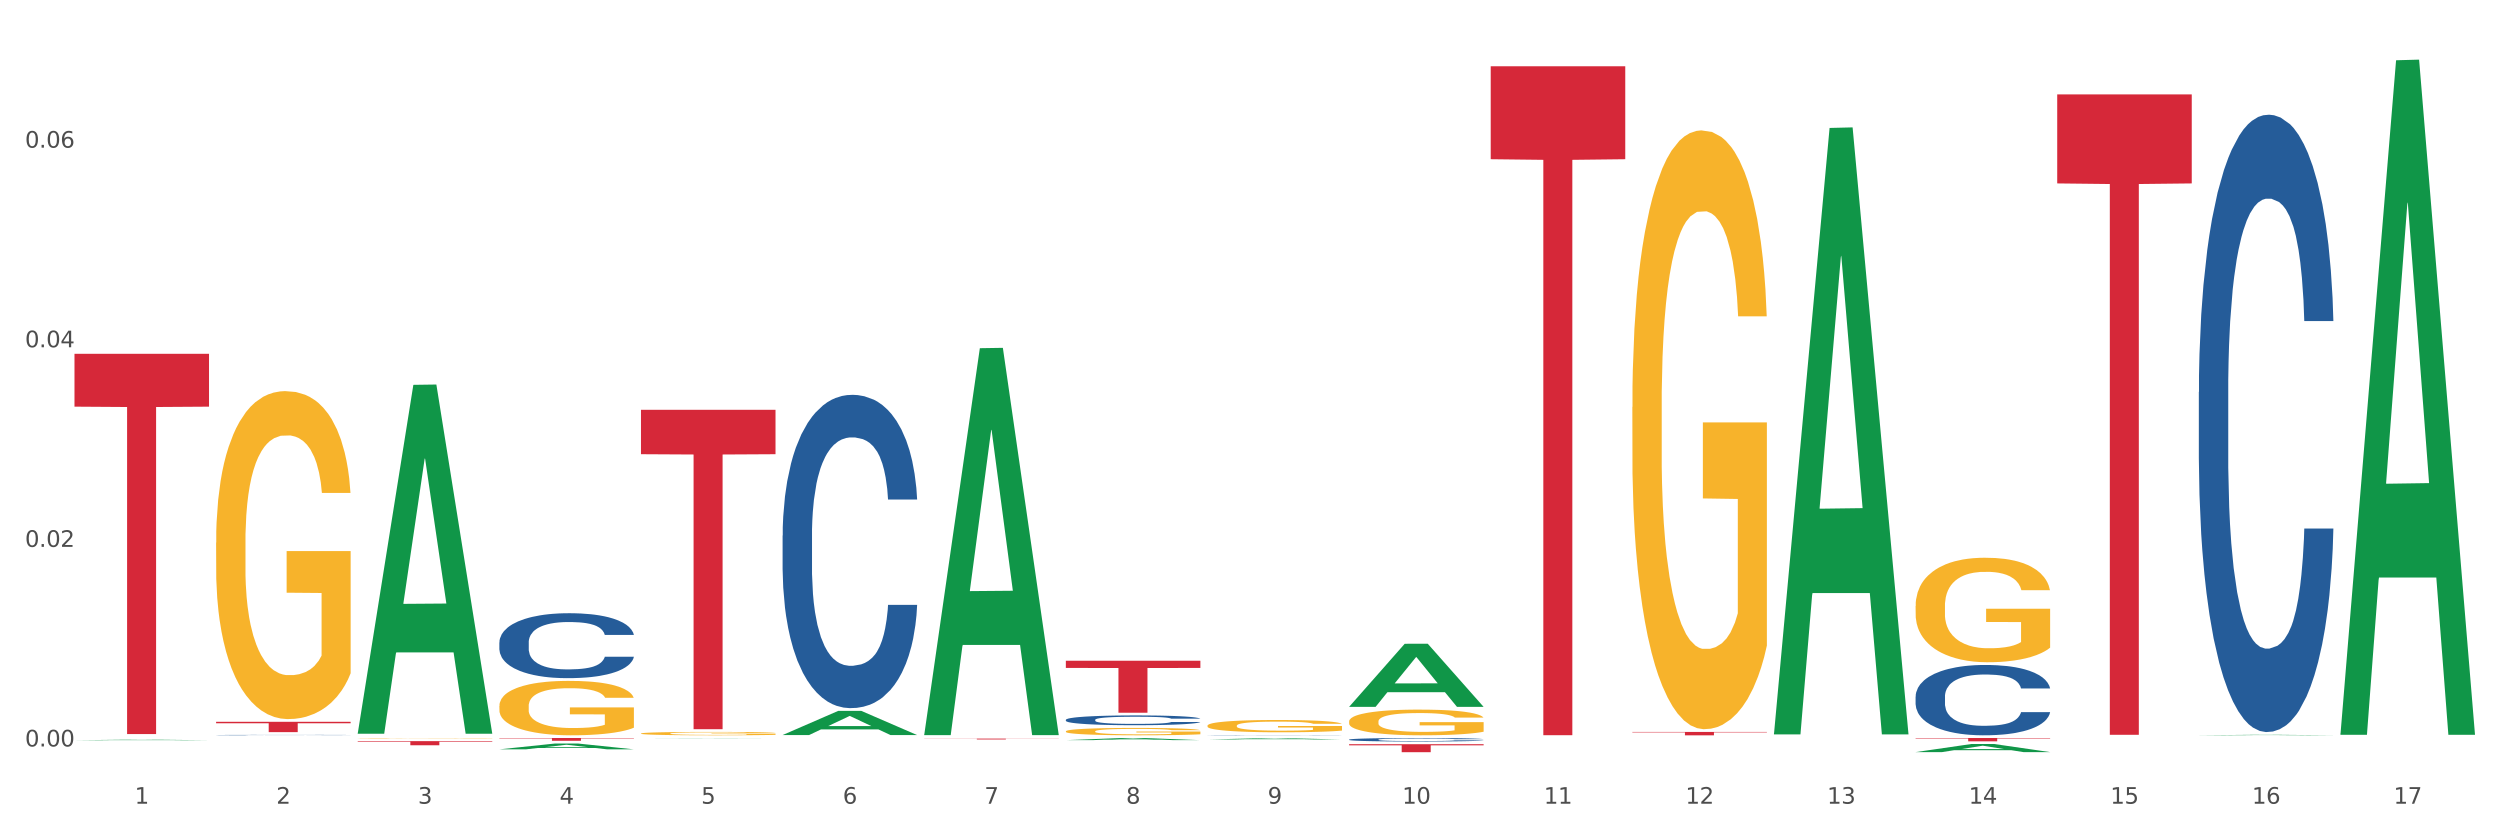 <?xml version="1.0" encoding="utf-8" standalone="no"?>
<!DOCTYPE svg PUBLIC "-//W3C//DTD SVG 1.1//EN"
  "http://www.w3.org/Graphics/SVG/1.1/DTD/svg11.dtd">
<svg xmlns:xlink="http://www.w3.org/1999/xlink" width="1080pt" height="360pt" viewBox="0 0 1080 360" xmlns="http://www.w3.org/2000/svg" version="1.1">
 <rect x="0" y="0" width="1080" height="360" fill="#333333" stroke="none"/>
 <defs>
  <style type="text/css">*{stroke-linejoin: round; stroke-linecap: butt}</style>
 </defs>
 <g id="figure_1">
  <g id="patch_1">
   <path d="M 0 360 
L 1080 360 
L 1080 0 
L 0 0 
z
" style="fill: #ffffff; stroke: #ffffff; stroke-linejoin: miter"/>
  </g>
  <g id="axes_1">
   <g id="matplotlib.axis_1">
    <g id="xtick_1">
     <g id="text_1">
      <!-- 1 -->
      <g style="fill: #4d4d4d" transform="translate(58.182 347.204) scale(0.096 -0.096)">
       <defs>
        <path id="DejaVuSans-31" d="M 794 531 
L 1825 531 
L 1825 4091 
L 703 3866 
L 703 4441 
L 1819 4666 
L 2450 4666 
L 2450 531 
L 3481 531 
L 3481 0 
L 794 0 
L 794 531 
z
" transform="scale(0.016)"/>
       </defs>
       <use xlink:href="#DejaVuSans-31"/>
      </g>
     </g>
    </g>
    <g id="xtick_2">
     <g id="text_2">
      <!-- 2 -->
      <g style="fill: #4d4d4d" transform="translate(119.364 347.204) scale(0.096 -0.096)">
       <defs>
        <path id="DejaVuSans-32" d="M 1228 531 
L 3431 531 
L 3431 0 
L 469 0 
L 469 531 
Q 828 903 1448 1529 
Q 2069 2156 2228 2338 
Q 2531 2678 2651 2914 
Q 2772 3150 2772 3378 
Q 2772 3750 2511 3984 
Q 2250 4219 1831 4219 
Q 1534 4219 1204 4116 
Q 875 4013 500 3803 
L 500 4441 
Q 881 4594 1212 4672 
Q 1544 4750 1819 4750 
Q 2544 4750 2975 4387 
Q 3406 4025 3406 3419 
Q 3406 3131 3298 2873 
Q 3191 2616 2906 2266 
Q 2828 2175 2409 1742 
Q 1991 1309 1228 531 
z
" transform="scale(0.016)"/>
       </defs>
       <use xlink:href="#DejaVuSans-32"/>
      </g>
     </g>
    </g>
    <g id="xtick_3">
     <g id="text_3">
      <!-- 3 -->
      <g style="fill: #4d4d4d" transform="translate(180.545 347.204) scale(0.096 -0.096)">
       <defs>
        <path id="DejaVuSans-33" d="M 2597 2516 
Q 3050 2419 3304 2112 
Q 3559 1806 3559 1356 
Q 3559 666 3084 287 
Q 2609 -91 1734 -91 
Q 1441 -91 1130 -33 
Q 819 25 488 141 
L 488 750 
Q 750 597 1062 519 
Q 1375 441 1716 441 
Q 2309 441 2620 675 
Q 2931 909 2931 1356 
Q 2931 1769 2642 2001 
Q 2353 2234 1838 2234 
L 1294 2234 
L 1294 2753 
L 1863 2753 
Q 2328 2753 2575 2939 
Q 2822 3125 2822 3475 
Q 2822 3834 2567 4026 
Q 2313 4219 1838 4219 
Q 1578 4219 1281 4162 
Q 984 4106 628 3988 
L 628 4550 
Q 988 4650 1302 4700 
Q 1616 4750 1894 4750 
Q 2613 4750 3031 4423 
Q 3450 4097 3450 3541 
Q 3450 3153 3228 2886 
Q 3006 2619 2597 2516 
z
" transform="scale(0.016)"/>
       </defs>
       <use xlink:href="#DejaVuSans-33"/>
      </g>
     </g>
    </g>
    <g id="xtick_4">
     <g id="text_4">
      <!-- 4 -->
      <g style="fill: #4d4d4d" transform="translate(241.726 347.204) scale(0.096 -0.096)">
       <defs>
        <path id="DejaVuSans-34" d="M 2419 4116 
L 825 1625 
L 2419 1625 
L 2419 4116 
z
M 2253 4666 
L 3047 4666 
L 3047 1625 
L 3713 1625 
L 3713 1100 
L 3047 1100 
L 3047 0 
L 2419 0 
L 2419 1100 
L 313 1100 
L 313 1709 
L 2253 4666 
z
" transform="scale(0.016)"/>
       </defs>
       <use xlink:href="#DejaVuSans-34"/>
      </g>
     </g>
    </g>
    <g id="xtick_5">
     <g id="text_5">
      <!-- 5 -->
      <g style="fill: #4d4d4d" transform="translate(302.908 347.204) scale(0.096 -0.096)">
       <defs>
        <path id="DejaVuSans-35" d="M 691 4666 
L 3169 4666 
L 3169 4134 
L 1269 4134 
L 1269 2991 
Q 1406 3038 1543 3061 
Q 1681 3084 1819 3084 
Q 2600 3084 3056 2656 
Q 3513 2228 3513 1497 
Q 3513 744 3044 326 
Q 2575 -91 1722 -91 
Q 1428 -91 1123 -41 
Q 819 9 494 109 
L 494 744 
Q 775 591 1075 516 
Q 1375 441 1709 441 
Q 2250 441 2565 725 
Q 2881 1009 2881 1497 
Q 2881 1984 2565 2268 
Q 2250 2553 1709 2553 
Q 1456 2553 1204 2497 
Q 953 2441 691 2322 
L 691 4666 
z
" transform="scale(0.016)"/>
       </defs>
       <use xlink:href="#DejaVuSans-35"/>
      </g>
     </g>
    </g>
    <g id="xtick_6">
     <g id="text_6">
      <!-- 6 -->
      <g style="fill: #4d4d4d" transform="translate(364.089 347.204) scale(0.096 -0.096)">
       <defs>
        <path id="DejaVuSans-36" d="M 2113 2584 
Q 1688 2584 1439 2293 
Q 1191 2003 1191 1497 
Q 1191 994 1439 701 
Q 1688 409 2113 409 
Q 2538 409 2786 701 
Q 3034 994 3034 1497 
Q 3034 2003 2786 2293 
Q 2538 2584 2113 2584 
z
M 3366 4563 
L 3366 3988 
Q 3128 4100 2886 4159 
Q 2644 4219 2406 4219 
Q 1781 4219 1451 3797 
Q 1122 3375 1075 2522 
Q 1259 2794 1537 2939 
Q 1816 3084 2150 3084 
Q 2853 3084 3261 2657 
Q 3669 2231 3669 1497 
Q 3669 778 3244 343 
Q 2819 -91 2113 -91 
Q 1303 -91 875 529 
Q 447 1150 447 2328 
Q 447 3434 972 4092 
Q 1497 4750 2381 4750 
Q 2619 4750 2861 4703 
Q 3103 4656 3366 4563 
z
" transform="scale(0.016)"/>
       </defs>
       <use xlink:href="#DejaVuSans-36"/>
      </g>
     </g>
    </g>
    <g id="xtick_7">
     <g id="text_7">
      <!-- 7 -->
      <g style="fill: #4d4d4d" transform="translate(425.271 347.204) scale(0.096 -0.096)">
       <defs>
        <path id="DejaVuSans-37" d="M 525 4666 
L 3525 4666 
L 3525 4397 
L 1831 0 
L 1172 0 
L 2766 4134 
L 525 4134 
L 525 4666 
z
" transform="scale(0.016)"/>
       </defs>
       <use xlink:href="#DejaVuSans-37"/>
      </g>
     </g>
    </g>
    <g id="xtick_8">
     <g id="text_8">
      <!-- 8 -->
      <g style="fill: #4d4d4d" transform="translate(486.452 347.204) scale(0.096 -0.096)">
       <defs>
        <path id="DejaVuSans-38" d="M 2034 2216 
Q 1584 2216 1326 1975 
Q 1069 1734 1069 1313 
Q 1069 891 1326 650 
Q 1584 409 2034 409 
Q 2484 409 2743 651 
Q 3003 894 3003 1313 
Q 3003 1734 2745 1975 
Q 2488 2216 2034 2216 
z
M 1403 2484 
Q 997 2584 770 2862 
Q 544 3141 544 3541 
Q 544 4100 942 4425 
Q 1341 4750 2034 4750 
Q 2731 4750 3128 4425 
Q 3525 4100 3525 3541 
Q 3525 3141 3298 2862 
Q 3072 2584 2669 2484 
Q 3125 2378 3379 2068 
Q 3634 1759 3634 1313 
Q 3634 634 3220 271 
Q 2806 -91 2034 -91 
Q 1263 -91 848 271 
Q 434 634 434 1313 
Q 434 1759 690 2068 
Q 947 2378 1403 2484 
z
M 1172 3481 
Q 1172 3119 1398 2916 
Q 1625 2713 2034 2713 
Q 2441 2713 2670 2916 
Q 2900 3119 2900 3481 
Q 2900 3844 2670 4047 
Q 2441 4250 2034 4250 
Q 1625 4250 1398 4047 
Q 1172 3844 1172 3481 
z
" transform="scale(0.016)"/>
       </defs>
       <use xlink:href="#DejaVuSans-38"/>
      </g>
     </g>
    </g>
    <g id="xtick_9">
     <g id="text_9">
      <!-- 9 -->
      <g style="fill: #4d4d4d" transform="translate(547.634 347.204) scale(0.096 -0.096)">
       <defs>
        <path id="DejaVuSans-39" d="M 703 97 
L 703 672 
Q 941 559 1184 500 
Q 1428 441 1663 441 
Q 2288 441 2617 861 
Q 2947 1281 2994 2138 
Q 2813 1869 2534 1725 
Q 2256 1581 1919 1581 
Q 1219 1581 811 2004 
Q 403 2428 403 3163 
Q 403 3881 828 4315 
Q 1253 4750 1959 4750 
Q 2769 4750 3195 4129 
Q 3622 3509 3622 2328 
Q 3622 1225 3098 567 
Q 2575 -91 1691 -91 
Q 1453 -91 1209 -44 
Q 966 3 703 97 
z
M 1959 2075 
Q 2384 2075 2632 2365 
Q 2881 2656 2881 3163 
Q 2881 3666 2632 3958 
Q 2384 4250 1959 4250 
Q 1534 4250 1286 3958 
Q 1038 3666 1038 3163 
Q 1038 2656 1286 2365 
Q 1534 2075 1959 2075 
z
" transform="scale(0.016)"/>
       </defs>
       <use xlink:href="#DejaVuSans-39"/>
      </g>
     </g>
    </g>
    <g id="xtick_10">
     <g id="text_10">
      <!-- 10 -->
      <g style="fill: #4d4d4d" transform="translate(605.761 347.204) scale(0.096 -0.096)">
       <defs>
        <path id="DejaVuSans-30" d="M 2034 4250 
Q 1547 4250 1301 3770 
Q 1056 3291 1056 2328 
Q 1056 1369 1301 889 
Q 1547 409 2034 409 
Q 2525 409 2770 889 
Q 3016 1369 3016 2328 
Q 3016 3291 2770 3770 
Q 2525 4250 2034 4250 
z
M 2034 4750 
Q 2819 4750 3233 4129 
Q 3647 3509 3647 2328 
Q 3647 1150 3233 529 
Q 2819 -91 2034 -91 
Q 1250 -91 836 529 
Q 422 1150 422 2328 
Q 422 3509 836 4129 
Q 1250 4750 2034 4750 
z
" transform="scale(0.016)"/>
       </defs>
       <use xlink:href="#DejaVuSans-31"/>
       <use xlink:href="#DejaVuSans-30" transform="translate(63.623 0)"/>
      </g>
     </g>
    </g>
    <g id="xtick_11">
     <g id="text_11">
      <!-- 11 -->
      <g style="fill: #4d4d4d" transform="translate(666.942 347.204) scale(0.096 -0.096)">
       <use xlink:href="#DejaVuSans-31"/>
       <use xlink:href="#DejaVuSans-31" transform="translate(63.623 0)"/>
      </g>
     </g>
    </g>
    <g id="xtick_12">
     <g id="text_12">
      <!-- 12 -->
      <g style="fill: #4d4d4d" transform="translate(728.124 347.204) scale(0.096 -0.096)">
       <use xlink:href="#DejaVuSans-31"/>
       <use xlink:href="#DejaVuSans-32" transform="translate(63.623 0)"/>
      </g>
     </g>
    </g>
    <g id="xtick_13">
     <g id="text_13">
      <!-- 13 -->
      <g style="fill: #4d4d4d" transform="translate(789.305 347.204) scale(0.096 -0.096)">
       <use xlink:href="#DejaVuSans-31"/>
       <use xlink:href="#DejaVuSans-33" transform="translate(63.623 0)"/>
      </g>
     </g>
    </g>
    <g id="xtick_14">
     <g id="text_14">
      <!-- 14 -->
      <g style="fill: #4d4d4d" transform="translate(850.487 347.204) scale(0.096 -0.096)">
       <use xlink:href="#DejaVuSans-31"/>
       <use xlink:href="#DejaVuSans-34" transform="translate(63.623 0)"/>
      </g>
     </g>
    </g>
    <g id="xtick_15">
     <g id="text_15">
      <!-- 15 -->
      <g style="fill: #4d4d4d" transform="translate(911.668 347.204) scale(0.096 -0.096)">
       <use xlink:href="#DejaVuSans-31"/>
       <use xlink:href="#DejaVuSans-35" transform="translate(63.623 0)"/>
      </g>
     </g>
    </g>
    <g id="xtick_16">
     <g id="text_16">
      <!-- 16 -->
      <g style="fill: #4d4d4d" transform="translate(972.849 347.204) scale(0.096 -0.096)">
       <use xlink:href="#DejaVuSans-31"/>
       <use xlink:href="#DejaVuSans-36" transform="translate(63.623 0)"/>
      </g>
     </g>
    </g>
    <g id="xtick_17">
     <g id="text_17">
      <!-- 17 -->
      <g style="fill: #4d4d4d" transform="translate(1034.031 347.204) scale(0.096 -0.096)">
       <use xlink:href="#DejaVuSans-31"/>
       <use xlink:href="#DejaVuSans-37" transform="translate(63.623 0)"/>
      </g>
     </g>
    </g>
    <g id="xtick_18"/>
    <g id="xtick_19"/>
    <g id="xtick_20"/>
    <g id="xtick_21"/>
    <g id="xtick_22"/>
    <g id="xtick_23"/>
    <g id="xtick_24"/>
    <g id="xtick_25"/>
    <g id="xtick_26"/>
    <g id="xtick_27"/>
    <g id="xtick_28"/>
    <g id="xtick_29"/>
    <g id="xtick_30"/>
    <g id="xtick_31"/>
    <g id="xtick_32"/>
    <g id="xtick_33"/>
   </g>
   <g id="matplotlib.axis_2">
    <g id="ytick_1">
     <g id="text_18">
      <!-- 0.00 -->
      <g style="fill: #4d4d4d" transform="translate(10.8 322.472) scale(0.096 -0.096)">
       <defs>
        <path id="DejaVuSans-2e" d="M 684 794 
L 1344 794 
L 1344 0 
L 684 0 
L 684 794 
z
" transform="scale(0.016)"/>
       </defs>
       <use xlink:href="#DejaVuSans-30"/>
       <use xlink:href="#DejaVuSans-2e" transform="translate(63.623 0)"/>
       <use xlink:href="#DejaVuSans-30" transform="translate(95.41 0)"/>
       <use xlink:href="#DejaVuSans-30" transform="translate(159.033 0)"/>
      </g>
     </g>
    </g>
    <g id="ytick_2">
     <g id="text_19">
      <!-- 0.02 -->
      <g style="fill: #4d4d4d" transform="translate(10.8 236.247) scale(0.096 -0.096)">
       <use xlink:href="#DejaVuSans-30"/>
       <use xlink:href="#DejaVuSans-2e" transform="translate(63.623 0)"/>
       <use xlink:href="#DejaVuSans-30" transform="translate(95.41 0)"/>
       <use xlink:href="#DejaVuSans-32" transform="translate(159.033 0)"/>
      </g>
     </g>
    </g>
    <g id="ytick_3">
     <g id="text_20">
      <!-- 0.04 -->
      <g style="fill: #4d4d4d" transform="translate(10.8 150.022) scale(0.096 -0.096)">
       <use xlink:href="#DejaVuSans-30"/>
       <use xlink:href="#DejaVuSans-2e" transform="translate(63.623 0)"/>
       <use xlink:href="#DejaVuSans-30" transform="translate(95.41 0)"/>
       <use xlink:href="#DejaVuSans-34" transform="translate(159.033 0)"/>
      </g>
     </g>
    </g>
    <g id="ytick_4">
     <g id="text_21">
      <!-- 0.06 -->
      <g style="fill: #4d4d4d" transform="translate(10.8 63.797) scale(0.096 -0.096)">
       <use xlink:href="#DejaVuSans-30"/>
       <use xlink:href="#DejaVuSans-2e" transform="translate(63.623 0)"/>
       <use xlink:href="#DejaVuSans-30" transform="translate(95.41 0)"/>
       <use xlink:href="#DejaVuSans-36" transform="translate(159.033 0)"/>
      </g>
     </g>
    </g>
    <g id="ytick_5"/>
    <g id="ytick_6"/>
    <g id="ytick_7"/>
    <g id="ytick_8"/>
   </g>
   <g id="PolyCollection_1">
    <path d="M 32.175 319.79 
L 32.235 319.79 
L 56.203 319.529 
L 66.15 319.529 
L 90.297 319.791 
L 78.793 319.791 
L 73.58 319.73 
L 48.833 319.73 
L 48.653 319.731 
L 43.62 319.791 
L 32.175 319.791 
L 32.175 319.79 
L 51.949 319.693 
L 70.464 319.693 
L 61.296 319.585 
L 61.176 319.584 
L 61.056 319.585 
L 51.889 319.693 
L 51.949 319.693 
L 32.175 319.79 
z
" clip-path="url(#p84b7ca1772)" style="fill: #109648"/>
    <path d="M 276.901 316.865 
L 276.969 316.864 
L 276.969 316.816 
L 277.107 316.774 
L 277.793 316.674 
L 278.822 316.591 
L 279.577 316.547 
L 280.332 316.511 
L 281.224 316.475 
L 282.322 316.437 
L 284.312 316.383 
L 285.547 316.355 
L 287.057 316.325 
L 289.801 316.282 
L 291.792 316.258 
L 293.85 316.238 
L 297.213 316.214 
L 299.408 316.204 
L 301.742 316.196 
L 304.555 316.19 
L 306.682 316.189 
L 311.349 316.193 
L 315.329 316.205 
L 317.25 316.214 
L 319.72 316.23 
L 321.024 316.241 
L 323.152 316.262 
L 325.347 316.291 
L 326.857 316.315 
L 329.122 316.36 
L 330.837 316.405 
L 332.415 316.462 
L 333.239 316.5 
L 333.856 316.536 
L 334.405 316.578 
L 334.954 316.643 
L 322.603 316.643 
L 322.122 316.596 
L 321.367 316.552 
L 320.269 316.51 
L 319.309 316.483 
L 317.662 316.45 
L 316.152 316.428 
L 314.574 316.412 
L 312.652 316.399 
L 311.143 316.392 
L 309.015 316.387 
L 304.83 316.388 
L 302.016 316.399 
L 300.095 316.412 
L 298.86 316.424 
L 297.762 316.437 
L 296.526 316.456 
L 295.085 316.484 
L 294.056 316.51 
L 293.027 316.542 
L 292.203 316.574 
L 291.448 316.611 
L 290.831 316.651 
L 290.35 316.693 
L 289.939 316.743 
L 289.596 316.828 
L 289.596 317.011 
L 289.733 317.052 
L 290.076 317.107 
L 290.488 317.148 
L 291.174 317.198 
L 291.792 317.231 
L 292.958 317.279 
L 294.262 317.319 
L 295.291 317.345 
L 296.321 317.366 
L 298.105 317.396 
L 300.095 317.42 
L 301.81 317.434 
L 304.143 317.448 
L 305.722 317.453 
L 307.094 317.456 
L 310.457 317.456 
L 312.858 317.452 
L 315.535 317.442 
L 317.593 317.43 
L 319.309 317.416 
L 321.23 317.392 
L 322.465 317.369 
L 322.465 317.09 
L 307.369 317.088 
L 307.369 316.902 
L 335.023 316.902 
L 335.023 317.448 
L 333.856 317.476 
L 332.553 317.501 
L 331.18 317.524 
L 329.122 317.552 
L 326.651 317.579 
L 324.455 317.597 
L 322.122 317.613 
L 319.377 317.628 
L 315.809 317.641 
L 313.613 317.647 
L 310.868 317.651 
L 307.643 317.652 
L 304.83 317.649 
L 302.085 317.643 
L 299.203 317.631 
L 296.389 317.613 
L 294.262 317.596 
L 292.135 317.575 
L 289.87 317.547 
L 288.086 317.52 
L 286.714 317.496 
L 285.204 317.465 
L 283.557 317.425 
L 282.322 317.389 
L 281.224 317.351 
L 280.057 317.303 
L 279.234 317.262 
L 278.41 317.21 
L 277.93 317.171 
L 277.381 317.111 
L 276.969 317.027 
L 276.901 316.865 
z
" clip-path="url(#p84b7ca1772)" style="fill: #f7b32b"/>
    <path d="M 460.445 315.936 
L 460.514 315.933 
L 460.514 315.828 
L 460.651 315.738 
L 461.337 315.52 
L 462.366 315.339 
L 463.121 315.243 
L 463.876 315.164 
L 464.768 315.086 
L 465.866 315.004 
L 467.856 314.885 
L 469.091 314.823 
L 470.601 314.759 
L 473.346 314.666 
L 475.336 314.614 
L 477.394 314.57 
L 480.757 314.518 
L 482.953 314.494 
L 485.286 314.477 
L 488.099 314.465 
L 490.227 314.462 
L 494.893 314.471 
L 498.873 314.497 
L 500.794 314.518 
L 503.265 314.553 
L 504.568 314.576 
L 506.696 314.622 
L 508.892 314.684 
L 510.401 314.736 
L 512.666 314.835 
L 514.381 314.934 
L 515.96 315.057 
L 516.783 315.141 
L 517.401 315.22 
L 517.95 315.31 
L 518.499 315.453 
L 506.147 315.453 
L 505.666 315.351 
L 504.912 315.255 
L 503.814 315.161 
L 502.853 315.103 
L 501.206 315.03 
L 499.696 314.984 
L 498.118 314.949 
L 496.197 314.92 
L 494.687 314.905 
L 492.56 314.893 
L 488.374 314.896 
L 485.56 314.92 
L 483.639 314.949 
L 482.404 314.975 
L 481.306 315.004 
L 480.071 315.045 
L 478.63 315.106 
L 477.6 315.161 
L 476.571 315.231 
L 475.747 315.301 
L 474.993 315.383 
L 474.375 315.47 
L 473.895 315.56 
L 473.483 315.671 
L 473.14 315.855 
L 473.14 316.254 
L 473.277 316.344 
L 473.62 316.464 
L 474.032 316.554 
L 474.718 316.662 
L 475.336 316.734 
L 476.502 316.839 
L 477.806 316.927 
L 478.835 316.982 
L 479.865 317.029 
L 481.649 317.093 
L 483.639 317.145 
L 485.354 317.177 
L 487.688 317.206 
L 489.266 317.218 
L 490.638 317.224 
L 494.001 317.224 
L 496.403 317.215 
L 499.079 317.195 
L 501.137 317.168 
L 502.853 317.136 
L 504.774 317.084 
L 506.01 317.034 
L 506.01 316.426 
L 490.913 316.423 
L 490.913 316.018 
L 518.567 316.018 
L 518.567 317.206 
L 517.401 317.268 
L 516.097 317.323 
L 514.724 317.372 
L 512.666 317.434 
L 510.195 317.492 
L 508 317.533 
L 505.666 317.568 
L 502.922 317.6 
L 499.353 317.629 
L 497.157 317.64 
L 494.413 317.649 
L 491.187 317.652 
L 488.374 317.646 
L 485.629 317.632 
L 482.747 317.605 
L 479.933 317.568 
L 477.806 317.53 
L 475.679 317.483 
L 473.414 317.422 
L 471.63 317.364 
L 470.258 317.311 
L 468.748 317.244 
L 467.101 317.157 
L 465.866 317.078 
L 464.768 316.997 
L 463.601 316.892 
L 462.778 316.801 
L 461.955 316.688 
L 461.474 316.603 
L 460.925 316.472 
L 460.514 316.289 
L 460.445 315.936 
z
" clip-path="url(#p84b7ca1772)" style="fill: #f7b32b"/>
    <path d="M 582.808 311.681 
L 582.876 311.671 
L 582.876 311.306 
L 583.014 310.991 
L 583.7 310.231 
L 584.729 309.602 
L 585.484 309.268 
L 586.239 308.994 
L 587.131 308.72 
L 588.229 308.436 
L 590.219 308.021 
L 591.454 307.808 
L 592.964 307.585 
L 595.709 307.26 
L 597.699 307.078 
L 599.757 306.926 
L 603.12 306.743 
L 605.316 306.662 
L 607.649 306.601 
L 610.462 306.561 
L 612.589 306.551 
L 617.256 306.581 
L 621.236 306.672 
L 623.157 306.743 
L 625.628 306.865 
L 626.931 306.946 
L 629.059 307.108 
L 631.254 307.321 
L 632.764 307.504 
L 635.029 307.848 
L 636.744 308.193 
L 638.322 308.619 
L 639.146 308.913 
L 639.764 309.187 
L 640.312 309.501 
L 640.861 309.998 
L 628.51 309.998 
L 628.029 309.643 
L 627.274 309.308 
L 626.176 308.984 
L 625.216 308.781 
L 623.569 308.528 
L 622.059 308.365 
L 620.481 308.244 
L 618.56 308.142 
L 617.05 308.092 
L 614.923 308.051 
L 610.737 308.061 
L 607.923 308.142 
L 606.002 308.244 
L 604.767 308.335 
L 603.669 308.436 
L 602.433 308.578 
L 600.992 308.791 
L 599.963 308.984 
L 598.934 309.227 
L 598.11 309.47 
L 597.355 309.754 
L 596.738 310.059 
L 596.258 310.373 
L 595.846 310.758 
L 595.503 311.397 
L 595.503 312.786 
L 595.64 313.1 
L 595.983 313.516 
L 596.395 313.83 
L 597.081 314.205 
L 597.699 314.459 
L 598.865 314.823 
L 600.169 315.128 
L 601.198 315.32 
L 602.228 315.482 
L 604.012 315.706 
L 606.002 315.888 
L 607.717 316 
L 610.05 316.101 
L 611.629 316.141 
L 613.001 316.162 
L 616.364 316.162 
L 618.765 316.131 
L 621.442 316.06 
L 623.5 315.969 
L 625.216 315.858 
L 627.137 315.675 
L 628.372 315.503 
L 628.372 313.384 
L 613.276 313.374 
L 613.276 311.965 
L 640.93 311.965 
L 640.93 316.101 
L 639.764 316.314 
L 638.46 316.506 
L 637.087 316.679 
L 635.029 316.892 
L 632.558 317.094 
L 630.362 317.236 
L 628.029 317.358 
L 625.284 317.47 
L 621.716 317.571 
L 619.52 317.612 
L 616.775 317.642 
L 613.55 317.652 
L 610.737 317.632 
L 607.992 317.581 
L 605.11 317.49 
L 602.296 317.358 
L 600.169 317.226 
L 598.042 317.064 
L 595.777 316.851 
L 593.993 316.648 
L 592.621 316.466 
L 591.111 316.233 
L 589.464 315.929 
L 588.229 315.655 
L 587.131 315.371 
L 585.964 315.006 
L 585.141 314.692 
L 584.317 314.296 
L 583.837 314.002 
L 583.288 313.546 
L 582.876 312.907 
L 582.808 311.681 
z
" clip-path="url(#p84b7ca1772)" style="fill: #f7b32b"/>
    <path d="M 705.171 175.865 
L 705.239 175.629 
L 705.239 167.124 
L 705.376 159.8 
L 706.063 142.08 
L 707.092 127.433 
L 707.847 119.636 
L 708.602 113.257 
L 709.494 106.878 
L 710.592 100.263 
L 712.582 90.577 
L 713.817 85.615 
L 715.327 80.418 
L 718.071 72.857 
L 720.061 68.605 
L 722.12 65.061 
L 725.483 60.808 
L 727.678 58.918 
L 730.012 57.501 
L 732.825 56.556 
L 734.952 56.319 
L 739.619 57.028 
L 743.599 59.154 
L 745.52 60.808 
L 747.99 63.643 
L 749.294 65.533 
L 751.421 69.314 
L 753.617 74.275 
L 755.127 78.527 
L 757.391 86.56 
L 759.107 94.593 
L 760.685 104.516 
L 761.509 111.367 
L 762.126 117.746 
L 762.675 125.07 
L 763.224 136.646 
L 750.872 136.646 
L 750.392 128.378 
L 749.637 120.581 
L 748.539 113.021 
L 747.579 108.296 
L 745.932 102.389 
L 744.422 98.609 
L 742.844 95.774 
L 740.922 93.412 
L 739.413 92.23 
L 737.285 91.285 
L 733.099 91.522 
L 730.286 93.412 
L 728.365 95.774 
L 727.129 97.9 
L 726.031 100.263 
L 724.796 103.571 
L 723.355 108.532 
L 722.326 113.021 
L 721.297 118.691 
L 720.473 124.361 
L 719.718 130.976 
L 719.101 138.064 
L 718.62 145.388 
L 718.209 154.366 
L 717.866 169.25 
L 717.866 201.617 
L 718.003 208.941 
L 718.346 218.627 
L 718.758 225.951 
L 719.444 234.693 
L 720.061 240.599 
L 721.228 249.104 
L 722.532 256.192 
L 723.561 260.681 
L 724.59 264.461 
L 726.375 269.659 
L 728.365 273.911 
L 730.08 276.51 
L 732.413 278.873 
L 733.992 279.818 
L 735.364 280.29 
L 738.726 280.29 
L 741.128 279.581 
L 743.804 277.928 
L 745.863 275.801 
L 747.579 273.203 
L 749.5 268.95 
L 750.735 264.934 
L 750.735 215.556 
L 735.638 215.32 
L 735.638 182.48 
L 763.293 182.48 
L 763.293 278.873 
L 762.126 283.834 
L 760.823 288.323 
L 759.45 292.339 
L 757.391 297.301 
L 754.921 302.026 
L 752.725 305.333 
L 750.392 308.168 
L 747.647 310.767 
L 744.079 313.13 
L 741.883 314.075 
L 739.138 314.784 
L 735.913 315.02 
L 733.099 314.547 
L 730.355 313.366 
L 727.473 311.24 
L 724.659 308.168 
L 722.532 305.097 
L 720.405 301.317 
L 718.14 296.356 
L 716.356 291.63 
L 714.983 287.378 
L 713.474 281.944 
L 711.827 274.856 
L 710.592 268.477 
L 709.494 261.862 
L 708.327 253.357 
L 707.504 246.033 
L 706.68 236.819 
L 706.2 229.968 
L 705.651 219.336 
L 705.239 204.452 
L 705.171 175.865 
z
" clip-path="url(#p84b7ca1772)" style="fill: #f7b32b"/>
    <path d="M 827.533 261.806 
L 827.602 261.765 
L 827.602 260.281 
L 827.739 259.002 
L 828.425 255.91 
L 829.455 253.353 
L 830.21 251.992 
L 830.964 250.879 
L 831.857 249.766 
L 832.954 248.611 
L 834.945 246.92 
L 836.18 246.054 
L 837.689 245.147 
L 840.434 243.828 
L 842.424 243.085 
L 844.483 242.467 
L 847.845 241.725 
L 850.041 241.395 
L 852.374 241.147 
L 855.188 240.982 
L 857.315 240.941 
L 861.981 241.065 
L 865.961 241.436 
L 867.883 241.725 
L 870.353 242.219 
L 871.657 242.549 
L 873.784 243.209 
L 875.98 244.075 
L 877.49 244.817 
L 879.754 246.219 
L 881.47 247.621 
L 883.048 249.353 
L 883.872 250.549 
L 884.489 251.662 
L 885.038 252.941 
L 885.587 254.961 
L 873.235 254.961 
L 872.755 253.518 
L 872 252.157 
L 870.902 250.838 
L 869.941 250.013 
L 868.295 248.982 
L 866.785 248.322 
L 865.207 247.828 
L 863.285 247.415 
L 861.775 247.209 
L 859.648 247.044 
L 855.462 247.085 
L 852.649 247.415 
L 850.727 247.828 
L 849.492 248.199 
L 848.394 248.611 
L 847.159 249.188 
L 845.718 250.054 
L 844.689 250.838 
L 843.659 251.827 
L 842.836 252.817 
L 842.081 253.972 
L 841.464 255.209 
L 840.983 256.487 
L 840.571 258.054 
L 840.228 260.652 
L 840.228 266.301 
L 840.366 267.579 
L 840.709 269.27 
L 841.12 270.548 
L 841.807 272.074 
L 842.424 273.105 
L 843.591 274.589 
L 844.895 275.827 
L 845.924 276.61 
L 846.953 277.27 
L 848.737 278.177 
L 850.727 278.919 
L 852.443 279.373 
L 854.776 279.785 
L 856.354 279.95 
L 857.727 280.033 
L 861.089 280.033 
L 863.491 279.909 
L 866.167 279.62 
L 868.226 279.249 
L 869.941 278.795 
L 871.863 278.053 
L 873.098 277.352 
L 873.098 268.734 
L 858.001 268.693 
L 858.001 262.961 
L 885.656 262.961 
L 885.656 279.785 
L 884.489 280.651 
L 883.185 281.435 
L 881.813 282.136 
L 879.754 283.002 
L 877.284 283.826 
L 875.088 284.404 
L 872.755 284.898 
L 870.01 285.352 
L 866.442 285.764 
L 864.246 285.929 
L 861.501 286.053 
L 858.276 286.094 
L 855.462 286.012 
L 852.717 285.806 
L 849.835 285.434 
L 847.022 284.898 
L 844.895 284.362 
L 842.767 283.703 
L 840.503 282.837 
L 838.719 282.012 
L 837.346 281.27 
L 835.837 280.321 
L 834.19 279.084 
L 832.954 277.971 
L 831.857 276.816 
L 830.69 275.332 
L 829.867 274.053 
L 829.043 272.445 
L 828.563 271.249 
L 828.014 269.394 
L 827.602 266.796 
L 827.533 261.806 
z
" clip-path="url(#p84b7ca1772)" style="fill: #f7b32b"/>
    <path d="M 888.715 40.792 
L 946.837 40.792 
L 946.837 79.236 
L 923.974 79.496 
L 923.974 317.434 
L 911.44 317.434 
L 911.44 79.496 
L 888.715 79.236 
L 888.715 41.052 
L 888.715 40.792 
z
" clip-path="url(#p84b7ca1772)" style="fill: #d62839"/>
    <path d="M 827.533 318.824 
L 885.656 318.824 
L 885.656 319.022 
L 862.792 319.023 
L 862.792 320.243 
L 850.259 320.243 
L 850.259 319.023 
L 827.533 319.022 
L 827.533 318.826 
L 827.533 318.824 
z
" clip-path="url(#p84b7ca1772)" style="fill: #d62839"/>
    <path d="M 705.171 316.192 
L 763.293 316.192 
L 763.293 316.395 
L 740.43 316.396 
L 740.43 317.652 
L 727.896 317.652 
L 727.896 316.396 
L 705.171 316.395 
L 705.171 316.193 
L 705.171 316.192 
z
" clip-path="url(#p84b7ca1772)" style="fill: #d62839"/>
    <path d="M 643.989 28.621 
L 702.112 28.621 
L 702.112 68.781 
L 679.248 69.053 
L 679.248 317.612 
L 666.715 317.612 
L 666.715 69.053 
L 643.989 68.781 
L 643.989 28.893 
L 643.989 28.621 
z
" clip-path="url(#p84b7ca1772)" style="fill: #d62839"/>
    <path d="M 582.808 321.507 
L 640.93 321.507 
L 640.93 321.985 
L 618.067 321.988 
L 618.067 324.95 
L 605.533 324.95 
L 605.533 321.988 
L 582.808 321.985 
L 582.808 321.51 
L 582.808 321.507 
z
" clip-path="url(#p84b7ca1772)" style="fill: #d62839"/>
    <path d="M 460.445 285.432 
L 518.567 285.432 
L 518.567 288.553 
L 495.704 288.574 
L 495.704 307.889 
L 483.17 307.889 
L 483.17 288.574 
L 460.445 288.553 
L 460.445 285.453 
L 460.445 285.432 
z
" clip-path="url(#p84b7ca1772)" style="fill: #d62839"/>
    <path d="M 399.263 319.074 
L 457.386 319.074 
L 457.386 319.125 
L 434.523 319.126 
L 434.523 319.445 
L 421.989 319.445 
L 421.989 319.126 
L 399.263 319.125 
L 399.263 319.074 
L 399.263 319.074 
z
" clip-path="url(#p84b7ca1772)" style="fill: #d62839"/>
    <path d="M 215.719 305.005 
L 215.788 304.984 
L 215.788 304.211 
L 215.925 303.545 
L 216.611 301.935 
L 217.641 300.604 
L 218.395 299.895 
L 219.15 299.316 
L 220.042 298.736 
L 221.14 298.135 
L 223.13 297.254 
L 224.366 296.803 
L 225.875 296.331 
L 228.62 295.644 
L 230.61 295.257 
L 232.669 294.935 
L 236.031 294.549 
L 238.227 294.377 
L 240.56 294.248 
L 243.374 294.162 
L 245.501 294.141 
L 250.167 294.205 
L 254.147 294.399 
L 256.069 294.549 
L 258.539 294.807 
L 259.843 294.978 
L 261.97 295.322 
L 264.166 295.773 
L 265.676 296.159 
L 267.94 296.889 
L 269.656 297.619 
L 271.234 298.521 
L 272.057 299.144 
L 272.675 299.724 
L 273.224 300.389 
L 273.773 301.441 
L 261.421 301.441 
L 260.941 300.69 
L 260.186 299.981 
L 259.088 299.294 
L 258.127 298.865 
L 256.48 298.328 
L 254.971 297.984 
L 253.392 297.727 
L 251.471 297.512 
L 249.961 297.405 
L 247.834 297.319 
L 243.648 297.34 
L 240.835 297.512 
L 238.913 297.727 
L 237.678 297.92 
L 236.58 298.135 
L 235.345 298.435 
L 233.904 298.886 
L 232.875 299.294 
L 231.845 299.809 
L 231.022 300.325 
L 230.267 300.926 
L 229.649 301.57 
L 229.169 302.236 
L 228.757 303.052 
L 228.414 304.404 
L 228.414 307.346 
L 228.551 308.011 
L 228.895 308.892 
L 229.306 309.557 
L 229.993 310.352 
L 230.61 310.889 
L 231.777 311.662 
L 233.08 312.306 
L 234.11 312.714 
L 235.139 313.057 
L 236.923 313.53 
L 238.913 313.916 
L 240.629 314.152 
L 242.962 314.367 
L 244.54 314.453 
L 245.913 314.496 
L 249.275 314.496 
L 251.677 314.431 
L 254.353 314.281 
L 256.412 314.088 
L 258.127 313.852 
L 260.049 313.465 
L 261.284 313.1 
L 261.284 308.613 
L 246.187 308.591 
L 246.187 305.607 
L 273.842 305.607 
L 273.842 314.367 
L 272.675 314.818 
L 271.371 315.226 
L 269.999 315.591 
L 267.94 316.042 
L 265.47 316.471 
L 263.274 316.772 
L 260.941 317.029 
L 258.196 317.266 
L 254.628 317.48 
L 252.432 317.566 
L 249.687 317.631 
L 246.462 317.652 
L 243.648 317.609 
L 240.903 317.502 
L 238.021 317.309 
L 235.208 317.029 
L 233.08 316.75 
L 230.953 316.407 
L 228.689 315.956 
L 226.905 315.526 
L 225.532 315.14 
L 224.022 314.646 
L 222.376 314.002 
L 221.14 313.422 
L 220.042 312.821 
L 218.876 312.048 
L 218.052 311.382 
L 217.229 310.545 
L 216.749 309.922 
L 216.2 308.956 
L 215.788 307.604 
L 215.719 305.005 
z
" clip-path="url(#p84b7ca1772)" style="fill: #f7b32b"/>
    <path d="M 276.901 177.041 
L 335.023 177.041 
L 335.023 196.215 
L 312.16 196.345 
L 312.16 315.017 
L 299.626 315.017 
L 299.626 196.345 
L 276.901 196.215 
L 276.901 177.17 
L 276.901 177.041 
z
" clip-path="url(#p84b7ca1772)" style="fill: #d62839"/>
    <path d="M 154.538 320.179 
L 212.66 320.179 
L 212.66 320.425 
L 189.797 320.427 
L 189.797 321.953 
L 177.263 321.953 
L 177.263 320.427 
L 154.538 320.425 
L 154.538 320.18 
L 154.538 320.179 
z
" clip-path="url(#p84b7ca1772)" style="fill: #d62839"/>
    <path d="M 93.356 311.825 
L 151.479 311.825 
L 151.479 312.446 
L 128.615 312.45 
L 128.615 316.294 
L 116.082 316.294 
L 116.082 312.45 
L 93.356 312.446 
L 93.356 311.829 
L 93.356 311.825 
z
" clip-path="url(#p84b7ca1772)" style="fill: #d62839"/>
    <path d="M 32.175 152.847 
L 90.297 152.847 
L 90.297 175.675 
L 67.434 175.829 
L 67.434 317.119 
L 54.901 317.119 
L 54.901 175.829 
L 32.175 175.675 
L 32.175 153.001 
L 32.175 152.847 
z
" clip-path="url(#p84b7ca1772)" style="fill: #d62839"/>
    <path d="M 93.356 317.55 
L 93.425 317.549 
L 93.425 317.545 
L 93.631 317.538 
L 94.387 317.526 
L 95.349 317.517 
L 96.998 317.507 
L 97.891 317.502 
L 99.059 317.498 
L 101.463 317.49 
L 104.211 317.483 
L 106.135 317.479 
L 107.578 317.477 
L 110.807 317.472 
L 112.662 317.471 
L 114.585 317.469 
L 116.234 317.468 
L 118.982 317.467 
L 121.181 317.466 
L 123.723 317.466 
L 125.853 317.466 
L 128.67 317.467 
L 132.792 317.469 
L 134.372 317.47 
L 136.502 317.472 
L 138.7 317.475 
L 140.486 317.478 
L 142.547 317.482 
L 144.677 317.487 
L 146.738 317.493 
L 148.181 317.499 
L 149.349 317.505 
L 150.38 317.513 
L 151.135 317.521 
L 151.479 317.528 
L 138.906 317.528 
L 138.563 317.522 
L 137.876 317.515 
L 137.189 317.511 
L 136.433 317.507 
L 135.265 317.503 
L 134.234 317.5 
L 132.517 317.497 
L 130.937 317.495 
L 129.631 317.493 
L 128.051 317.492 
L 124.685 317.491 
L 122.28 317.491 
L 120.769 317.492 
L 118.914 317.493 
L 117.334 317.494 
L 115.479 317.496 
L 114.036 317.498 
L 112.593 317.501 
L 111.769 317.503 
L 110.532 317.507 
L 109.708 317.51 
L 108.608 317.515 
L 107.99 317.519 
L 106.891 317.528 
L 106.41 317.536 
L 106.204 317.54 
L 106.066 317.546 
L 106.066 317.572 
L 106.479 317.584 
L 106.822 317.589 
L 107.372 317.595 
L 108.402 317.603 
L 109.914 317.61 
L 111.494 317.615 
L 112.799 317.618 
L 114.036 317.621 
L 115.273 317.623 
L 116.784 317.624 
L 118.021 317.625 
L 119.876 317.626 
L 122.074 317.627 
L 123.792 317.627 
L 127.295 317.626 
L 128.876 317.625 
L 130.387 317.624 
L 132.036 317.622 
L 133.341 317.62 
L 134.097 317.619 
L 135.334 317.615 
L 136.296 317.612 
L 137.12 317.608 
L 137.67 317.605 
L 138.288 317.6 
L 138.769 317.594 
L 138.906 317.591 
L 151.479 317.591 
L 151.204 317.597 
L 150.723 317.603 
L 149.761 317.611 
L 149.005 317.615 
L 147.838 317.621 
L 146.601 317.626 
L 144.883 317.631 
L 143.303 317.635 
L 141.654 317.638 
L 139.868 317.641 
L 136.639 317.646 
L 135.471 317.647 
L 132.998 317.649 
L 131.074 317.65 
L 128.257 317.651 
L 125.372 317.652 
L 122.349 317.652 
L 119.669 317.652 
L 116.715 317.651 
L 114.86 317.65 
L 112.799 317.648 
L 110.395 317.646 
L 108.127 317.643 
L 105.998 317.64 
L 104.005 317.636 
L 102.15 317.631 
L 99.746 317.624 
L 97.959 317.617 
L 96.654 317.61 
L 95.761 317.605 
L 94.868 317.597 
L 94.387 317.592 
L 93.631 317.581 
L 93.356 317.57 
L 93.356 317.55 
z
" clip-path="url(#p84b7ca1772)" style="fill: #255c99"/>
    <path d="M 215.719 277.516 
L 215.788 277.49 
L 215.788 276.773 
L 215.994 275.799 
L 216.75 274.005 
L 217.712 272.647 
L 219.36 271.058 
L 220.254 270.392 
L 221.422 269.649 
L 223.826 268.444 
L 226.574 267.419 
L 228.498 266.856 
L 229.941 266.497 
L 233.17 265.856 
L 235.025 265.574 
L 236.948 265.344 
L 238.597 265.19 
L 241.345 265.01 
L 243.544 264.934 
L 246.086 264.908 
L 248.216 264.934 
L 251.032 265.036 
L 255.155 265.344 
L 256.735 265.523 
L 258.864 265.831 
L 261.063 266.241 
L 262.849 266.651 
L 264.91 267.24 
L 267.04 268.009 
L 269.101 268.983 
L 270.544 269.879 
L 271.712 270.828 
L 272.742 271.981 
L 273.498 273.237 
L 273.842 274.287 
L 261.269 274.287 
L 260.926 273.339 
L 260.238 272.314 
L 259.551 271.622 
L 258.796 271.058 
L 257.628 270.418 
L 256.597 270.008 
L 254.88 269.521 
L 253.3 269.213 
L 251.994 269.034 
L 250.414 268.88 
L 247.048 268.726 
L 244.643 268.726 
L 243.132 268.778 
L 241.277 268.906 
L 239.696 269.085 
L 237.841 269.393 
L 236.399 269.726 
L 234.956 270.161 
L 234.132 270.469 
L 232.895 271.033 
L 232.07 271.494 
L 230.971 272.288 
L 230.353 272.852 
L 229.254 274.313 
L 228.773 275.389 
L 228.567 276.132 
L 228.429 276.952 
L 228.429 280.95 
L 228.841 282.744 
L 229.185 283.513 
L 229.735 284.384 
L 230.765 285.511 
L 232.277 286.613 
L 233.857 287.408 
L 235.162 287.895 
L 236.399 288.254 
L 237.635 288.535 
L 239.147 288.792 
L 240.383 288.945 
L 242.238 289.099 
L 244.437 289.176 
L 246.154 289.176 
L 249.658 289.048 
L 251.238 288.92 
L 252.75 288.74 
L 254.399 288.459 
L 255.704 288.151 
L 256.46 287.92 
L 257.696 287.433 
L 258.658 286.921 
L 259.483 286.332 
L 260.032 285.819 
L 260.651 285.05 
L 261.132 284.179 
L 261.269 283.718 
L 273.842 283.718 
L 273.567 284.64 
L 273.086 285.537 
L 272.124 286.742 
L 271.368 287.433 
L 270.2 288.279 
L 268.964 288.997 
L 267.246 289.791 
L 265.666 290.38 
L 264.017 290.893 
L 262.231 291.354 
L 259.002 291.995 
L 257.834 292.174 
L 255.361 292.482 
L 253.437 292.661 
L 250.62 292.841 
L 247.735 292.943 
L 244.712 292.969 
L 242.032 292.917 
L 239.078 292.764 
L 237.223 292.61 
L 235.162 292.379 
L 232.757 292.021 
L 230.49 291.585 
L 228.361 291.072 
L 226.368 290.483 
L 224.513 289.817 
L 222.109 288.715 
L 220.322 287.638 
L 219.017 286.639 
L 218.124 285.793 
L 217.231 284.717 
L 216.75 283.974 
L 215.994 282.18 
L 215.719 280.514 
L 215.719 277.516 
z
" clip-path="url(#p84b7ca1772)" style="fill: #255c99"/>
    <path d="M 338.082 231.381 
L 338.151 231.257 
L 338.151 227.796 
L 338.357 223.099 
L 339.113 214.446 
L 340.074 207.894 
L 341.723 200.23 
L 342.616 197.017 
L 343.784 193.432 
L 346.189 187.622 
L 348.937 182.677 
L 350.861 179.958 
L 352.304 178.227 
L 355.533 175.137 
L 357.387 173.777 
L 359.311 172.665 
L 360.96 171.923 
L 363.708 171.058 
L 365.907 170.687 
L 368.449 170.563 
L 370.578 170.687 
L 373.395 171.181 
L 377.517 172.665 
L 379.097 173.53 
L 381.227 175.013 
L 383.426 176.991 
L 385.212 178.969 
L 387.273 181.812 
L 389.403 185.521 
L 391.464 190.218 
L 392.907 194.544 
L 394.075 199.118 
L 395.105 204.68 
L 395.861 210.738 
L 396.204 215.806 
L 383.632 215.806 
L 383.288 211.232 
L 382.601 206.287 
L 381.914 202.95 
L 381.159 200.23 
L 379.991 197.14 
L 378.96 195.162 
L 377.243 192.814 
L 375.662 191.33 
L 374.357 190.465 
L 372.777 189.723 
L 369.41 188.982 
L 367.006 188.982 
L 365.494 189.229 
L 363.639 189.847 
L 362.059 190.712 
L 360.204 192.196 
L 358.762 193.803 
L 357.319 195.904 
L 356.494 197.387 
L 355.258 200.107 
L 354.433 202.332 
L 353.334 206.164 
L 352.716 208.883 
L 351.616 215.929 
L 351.136 221.121 
L 350.929 224.706 
L 350.792 228.661 
L 350.792 247.945 
L 351.204 256.598 
L 351.548 260.306 
L 352.097 264.509 
L 353.128 269.948 
L 354.639 275.263 
L 356.22 279.095 
L 357.525 281.444 
L 358.762 283.174 
L 359.998 284.534 
L 361.51 285.77 
L 362.746 286.512 
L 364.601 287.254 
L 366.8 287.625 
L 368.517 287.625 
L 372.021 287.006 
L 373.601 286.388 
L 375.113 285.523 
L 376.762 284.163 
L 378.067 282.68 
L 378.823 281.568 
L 380.059 279.219 
L 381.021 276.747 
L 381.846 273.904 
L 382.395 271.431 
L 383.014 267.723 
L 383.494 263.52 
L 383.632 261.295 
L 396.204 261.295 
L 395.93 265.745 
L 395.449 270.072 
L 394.487 275.881 
L 393.731 279.219 
L 392.563 283.298 
L 391.327 286.759 
L 389.609 290.591 
L 388.029 293.434 
L 386.38 295.907 
L 384.594 298.132 
L 381.365 301.222 
L 380.197 302.087 
L 377.723 303.571 
L 375.8 304.436 
L 372.983 305.301 
L 370.097 305.796 
L 367.075 305.919 
L 364.395 305.672 
L 361.441 304.93 
L 359.586 304.189 
L 357.525 303.076 
L 355.12 301.346 
L 352.853 299.244 
L 350.723 296.772 
L 348.731 293.929 
L 346.876 290.715 
L 344.471 285.4 
L 342.685 280.208 
L 341.38 275.387 
L 340.487 271.308 
L 339.594 266.116 
L 339.113 262.531 
L 338.357 253.878 
L 338.082 245.843 
L 338.082 231.381 
z
" clip-path="url(#p84b7ca1772)" style="fill: #255c99"/>
    <path d="M 460.445 310.961 
L 460.514 310.957 
L 460.514 310.849 
L 460.72 310.703 
L 461.475 310.432 
L 462.437 310.228 
L 464.086 309.988 
L 464.979 309.888 
L 466.147 309.776 
L 468.552 309.594 
L 471.3 309.44 
L 473.224 309.355 
L 474.666 309.301 
L 477.895 309.204 
L 479.75 309.162 
L 481.674 309.127 
L 483.323 309.104 
L 486.071 309.077 
L 488.269 309.065 
L 490.811 309.061 
L 492.941 309.065 
L 495.758 309.081 
L 499.88 309.127 
L 501.46 309.154 
L 503.59 309.2 
L 505.789 309.262 
L 507.575 309.324 
L 509.636 309.413 
L 511.766 309.529 
L 513.827 309.675 
L 515.27 309.81 
L 516.437 309.953 
L 517.468 310.127 
L 518.224 310.316 
L 518.567 310.475 
L 505.995 310.475 
L 505.651 310.332 
L 504.964 310.177 
L 504.277 310.073 
L 503.521 309.988 
L 502.353 309.892 
L 501.323 309.83 
L 499.605 309.756 
L 498.025 309.71 
L 496.72 309.683 
L 495.14 309.66 
L 491.773 309.637 
L 489.369 309.637 
L 487.857 309.644 
L 486.002 309.664 
L 484.422 309.691 
L 482.567 309.737 
L 481.124 309.787 
L 479.682 309.853 
L 478.857 309.899 
L 477.621 309.984 
L 476.796 310.054 
L 475.697 310.173 
L 475.079 310.258 
L 473.979 310.479 
L 473.498 310.641 
L 473.292 310.753 
L 473.155 310.876 
L 473.155 311.479 
L 473.567 311.749 
L 473.911 311.865 
L 474.46 311.996 
L 475.491 312.166 
L 477.002 312.332 
L 478.582 312.452 
L 479.888 312.525 
L 481.124 312.579 
L 482.361 312.622 
L 483.872 312.66 
L 485.109 312.684 
L 486.964 312.707 
L 489.163 312.718 
L 490.88 312.718 
L 494.384 312.699 
L 495.964 312.68 
L 497.476 312.653 
L 499.124 312.61 
L 500.43 312.564 
L 501.186 312.529 
L 502.422 312.456 
L 503.384 312.379 
L 504.208 312.29 
L 504.758 312.213 
L 505.376 312.097 
L 505.857 311.965 
L 505.995 311.896 
L 518.567 311.896 
L 518.292 312.035 
L 517.812 312.17 
L 516.85 312.352 
L 516.094 312.456 
L 514.926 312.583 
L 513.689 312.691 
L 511.972 312.811 
L 510.392 312.9 
L 508.743 312.977 
L 506.957 313.047 
L 503.728 313.143 
L 502.56 313.17 
L 500.086 313.217 
L 498.163 313.244 
L 495.346 313.271 
L 492.46 313.286 
L 489.437 313.29 
L 486.758 313.282 
L 483.804 313.259 
L 481.949 313.236 
L 479.888 313.201 
L 477.483 313.147 
L 475.216 313.081 
L 473.086 313.004 
L 471.094 312.915 
L 469.239 312.815 
L 466.834 312.649 
L 465.048 312.487 
L 463.743 312.336 
L 462.849 312.209 
L 461.956 312.046 
L 461.475 311.934 
L 460.72 311.664 
L 460.445 311.413 
L 460.445 310.961 
z
" clip-path="url(#p84b7ca1772)" style="fill: #255c99"/>
    <path d="M 93.356 234.435 
L 93.425 234.306 
L 93.425 229.648 
L 93.562 225.636 
L 94.248 215.931 
L 95.278 207.908 
L 96.033 203.638 
L 96.787 200.144 
L 97.68 196.65 
L 98.778 193.027 
L 100.768 187.722 
L 102.003 185.004 
L 103.512 182.157 
L 106.257 178.016 
L 108.247 175.687 
L 110.306 173.746 
L 113.668 171.417 
L 115.864 170.382 
L 118.197 169.605 
L 121.011 169.088 
L 123.138 168.958 
L 127.804 169.347 
L 131.784 170.511 
L 133.706 171.417 
L 136.176 172.97 
L 137.48 174.005 
L 139.607 176.075 
L 141.803 178.793 
L 143.313 181.122 
L 145.577 185.522 
L 147.293 189.921 
L 148.871 195.356 
L 149.695 199.109 
L 150.312 202.603 
L 150.861 206.614 
L 151.41 212.955 
L 139.058 212.955 
L 138.578 208.426 
L 137.823 204.156 
L 136.725 200.015 
L 135.764 197.427 
L 134.118 194.192 
L 132.608 192.121 
L 131.03 190.568 
L 129.108 189.274 
L 127.599 188.627 
L 125.471 188.11 
L 121.285 188.239 
L 118.472 189.274 
L 116.55 190.568 
L 115.315 191.733 
L 114.217 193.027 
L 112.982 194.839 
L 111.541 197.556 
L 110.512 200.015 
L 109.482 203.12 
L 108.659 206.226 
L 107.904 209.849 
L 107.287 213.731 
L 106.806 217.743 
L 106.394 222.66 
L 106.051 230.812 
L 106.051 248.54 
L 106.189 252.552 
L 106.532 257.857 
L 106.943 261.869 
L 107.63 266.656 
L 108.247 269.891 
L 109.414 274.55 
L 110.718 278.432 
L 111.747 280.891 
L 112.776 282.961 
L 114.56 285.808 
L 116.55 288.137 
L 118.266 289.56 
L 120.599 290.854 
L 122.177 291.372 
L 123.55 291.631 
L 126.912 291.631 
L 129.314 291.243 
L 131.99 290.337 
L 134.049 289.172 
L 135.764 287.749 
L 137.686 285.42 
L 138.921 283.22 
L 138.921 256.175 
L 123.824 256.046 
L 123.824 238.059 
L 151.479 238.059 
L 151.479 290.854 
L 150.312 293.572 
L 149.008 296.031 
L 147.636 298.23 
L 145.577 300.948 
L 143.107 303.536 
L 140.911 305.347 
L 138.578 306.9 
L 135.833 308.324 
L 132.265 309.618 
L 130.069 310.135 
L 127.324 310.524 
L 124.099 310.653 
L 121.285 310.394 
L 118.54 309.747 
L 115.658 308.582 
L 112.845 306.9 
L 110.718 305.218 
L 108.59 303.148 
L 106.326 300.43 
L 104.542 297.842 
L 103.169 295.513 
L 101.66 292.537 
L 100.013 288.655 
L 98.778 285.161 
L 97.68 281.538 
L 96.513 276.879 
L 95.69 272.868 
L 94.866 267.821 
L 94.386 264.068 
L 93.837 258.245 
L 93.425 250.093 
L 93.356 234.435 
z
" clip-path="url(#p84b7ca1772)" style="fill: #f7b32b"/>
    <path d="M 521.626 317.582 
L 521.695 317.582 
L 521.695 317.578 
L 521.901 317.574 
L 522.657 317.566 
L 523.619 317.56 
L 525.268 317.552 
L 526.161 317.549 
L 527.329 317.546 
L 529.733 317.54 
L 532.481 317.536 
L 534.405 317.533 
L 535.848 317.532 
L 539.077 317.529 
L 540.932 317.527 
L 542.855 317.526 
L 544.504 317.526 
L 547.252 317.525 
L 549.451 317.524 
L 551.993 317.524 
L 554.123 317.524 
L 556.939 317.525 
L 561.062 317.526 
L 562.642 317.527 
L 564.772 317.528 
L 566.97 317.53 
L 568.756 317.532 
L 570.817 317.535 
L 572.947 317.538 
L 575.008 317.543 
L 576.451 317.547 
L 577.619 317.551 
L 578.649 317.556 
L 579.405 317.562 
L 579.749 317.567 
L 567.176 317.567 
L 566.833 317.563 
L 566.146 317.558 
L 565.459 317.555 
L 564.703 317.552 
L 563.535 317.549 
L 562.504 317.548 
L 560.787 317.545 
L 559.207 317.544 
L 557.901 317.543 
L 556.321 317.542 
L 552.955 317.542 
L 550.55 317.542 
L 549.039 317.542 
L 547.184 317.542 
L 545.604 317.543 
L 543.749 317.545 
L 542.306 317.546 
L 540.863 317.548 
L 540.039 317.55 
L 538.802 317.552 
L 537.978 317.554 
L 536.878 317.558 
L 536.26 317.56 
L 535.161 317.567 
L 534.68 317.572 
L 534.474 317.575 
L 534.336 317.579 
L 534.336 317.597 
L 534.749 317.606 
L 535.092 317.609 
L 535.642 317.613 
L 536.672 317.618 
L 538.184 317.623 
L 539.764 317.627 
L 541.069 317.629 
L 542.306 317.631 
L 543.542 317.632 
L 545.054 317.633 
L 546.291 317.634 
L 548.146 317.634 
L 550.344 317.635 
L 552.062 317.635 
L 555.565 317.634 
L 557.146 317.634 
L 558.657 317.633 
L 560.306 317.632 
L 561.611 317.63 
L 562.367 317.629 
L 563.604 317.627 
L 564.565 317.625 
L 565.39 317.622 
L 565.939 317.62 
L 566.558 317.616 
L 567.039 317.612 
L 567.176 317.61 
L 579.749 317.61 
L 579.474 317.614 
L 578.993 317.618 
L 578.031 317.624 
L 577.275 317.627 
L 576.107 317.631 
L 574.871 317.634 
L 573.153 317.638 
L 571.573 317.64 
L 569.924 317.643 
L 568.138 317.645 
L 564.909 317.648 
L 563.741 317.648 
L 561.268 317.65 
L 559.344 317.651 
L 556.527 317.651 
L 553.642 317.652 
L 550.619 317.652 
L 547.939 317.652 
L 544.985 317.651 
L 543.13 317.65 
L 541.069 317.649 
L 538.665 317.648 
L 536.397 317.646 
L 534.268 317.643 
L 532.275 317.641 
L 530.42 317.638 
L 528.016 317.633 
L 526.229 317.628 
L 524.924 317.623 
L 524.031 317.619 
L 523.138 317.614 
L 522.657 317.611 
L 521.901 317.603 
L 521.626 317.595 
L 521.626 317.582 
z
" clip-path="url(#p84b7ca1772)" style="fill: #255c99"/>
    <path d="M 582.808 319.503 
L 582.876 319.501 
L 582.876 319.463 
L 583.083 319.41 
L 583.838 319.314 
L 584.8 319.241 
L 586.449 319.155 
L 587.342 319.119 
L 588.51 319.079 
L 590.915 319.015 
L 593.663 318.959 
L 595.586 318.929 
L 597.029 318.91 
L 600.258 318.875 
L 602.113 318.86 
L 604.037 318.848 
L 605.686 318.84 
L 608.434 318.83 
L 610.632 318.826 
L 613.174 318.824 
L 615.304 318.826 
L 618.121 318.831 
L 622.243 318.848 
L 623.823 318.857 
L 625.953 318.874 
L 628.151 318.896 
L 629.938 318.918 
L 631.999 318.95 
L 634.129 318.991 
L 636.19 319.044 
L 637.632 319.092 
L 638.8 319.143 
L 639.831 319.205 
L 640.587 319.272 
L 640.93 319.329 
L 628.358 319.329 
L 628.014 319.278 
L 627.327 319.223 
L 626.64 319.186 
L 625.884 319.155 
L 624.716 319.121 
L 623.686 319.099 
L 621.968 319.073 
L 620.388 319.056 
L 619.083 319.046 
L 617.503 319.038 
L 614.136 319.03 
L 611.732 319.03 
L 610.22 319.033 
L 608.365 319.039 
L 606.785 319.049 
L 604.93 319.066 
L 603.487 319.084 
L 602.044 319.107 
L 601.22 319.124 
L 599.983 319.154 
L 599.159 319.179 
L 598.06 319.221 
L 597.441 319.252 
L 596.342 319.33 
L 595.861 319.388 
L 595.655 319.428 
L 595.518 319.472 
L 595.518 319.688 
L 595.93 319.784 
L 596.273 319.825 
L 596.823 319.872 
L 597.854 319.933 
L 599.365 319.992 
L 600.945 320.035 
L 602.251 320.061 
L 603.487 320.081 
L 604.724 320.096 
L 606.235 320.109 
L 607.472 320.118 
L 609.327 320.126 
L 611.525 320.13 
L 613.243 320.13 
L 616.747 320.123 
L 618.327 320.116 
L 619.838 320.107 
L 621.487 320.092 
L 622.793 320.075 
L 623.548 320.063 
L 624.785 320.036 
L 625.747 320.009 
L 626.571 319.977 
L 627.121 319.95 
L 627.739 319.908 
L 628.22 319.861 
L 628.358 319.836 
L 640.93 319.836 
L 640.655 319.886 
L 640.174 319.934 
L 639.213 319.999 
L 638.457 320.036 
L 637.289 320.082 
L 636.052 320.121 
L 634.335 320.163 
L 632.754 320.195 
L 631.106 320.223 
L 629.319 320.247 
L 626.09 320.282 
L 624.922 320.291 
L 622.449 320.308 
L 620.525 320.318 
L 617.709 320.327 
L 614.823 320.333 
L 611.8 320.334 
L 609.121 320.331 
L 606.167 320.323 
L 604.312 320.315 
L 602.251 320.303 
L 599.846 320.283 
L 597.579 320.26 
L 595.449 320.232 
L 593.457 320.2 
L 591.602 320.165 
L 589.197 320.105 
L 587.411 320.047 
L 586.105 319.994 
L 585.212 319.948 
L 584.319 319.89 
L 583.838 319.85 
L 583.083 319.754 
L 582.808 319.664 
L 582.808 319.503 
z
" clip-path="url(#p84b7ca1772)" style="fill: #255c99"/>
    <path d="M 827.533 300.919 
L 827.602 300.891 
L 827.602 300.114 
L 827.808 299.06 
L 828.564 297.118 
L 829.526 295.647 
L 831.175 293.926 
L 832.068 293.205 
L 833.236 292.4 
L 835.64 291.096 
L 838.388 289.986 
L 840.312 289.375 
L 841.755 288.987 
L 844.984 288.293 
L 846.839 287.988 
L 848.762 287.738 
L 850.411 287.572 
L 853.159 287.377 
L 855.358 287.294 
L 857.9 287.266 
L 860.03 287.294 
L 862.847 287.405 
L 866.969 287.738 
L 868.549 287.932 
L 870.679 288.265 
L 872.877 288.709 
L 874.663 289.153 
L 876.724 289.792 
L 878.854 290.624 
L 880.915 291.679 
L 882.358 292.65 
L 883.526 293.677 
L 884.557 294.925 
L 885.312 296.285 
L 885.656 297.423 
L 873.083 297.423 
L 872.74 296.396 
L 872.053 295.286 
L 871.366 294.537 
L 870.61 293.926 
L 869.442 293.233 
L 868.411 292.789 
L 866.694 292.261 
L 865.114 291.928 
L 863.808 291.734 
L 862.228 291.568 
L 858.862 291.401 
L 856.457 291.401 
L 854.946 291.457 
L 853.091 291.595 
L 851.511 291.79 
L 849.656 292.123 
L 848.213 292.483 
L 846.77 292.955 
L 845.946 293.288 
L 844.709 293.899 
L 843.885 294.398 
L 842.785 295.258 
L 842.167 295.869 
L 841.068 297.451 
L 840.587 298.616 
L 840.381 299.421 
L 840.243 300.309 
L 840.243 304.638 
L 840.656 306.58 
L 840.999 307.413 
L 841.549 308.356 
L 842.579 309.577 
L 844.091 310.77 
L 845.671 311.63 
L 846.976 312.158 
L 848.213 312.546 
L 849.45 312.851 
L 850.961 313.129 
L 852.198 313.295 
L 854.053 313.462 
L 856.251 313.545 
L 857.969 313.545 
L 861.472 313.406 
L 863.053 313.268 
L 864.564 313.073 
L 866.213 312.768 
L 867.518 312.435 
L 868.274 312.185 
L 869.511 311.658 
L 870.472 311.103 
L 871.297 310.465 
L 871.847 309.91 
L 872.465 309.078 
L 872.946 308.134 
L 873.083 307.635 
L 885.656 307.635 
L 885.381 308.634 
L 884.9 309.605 
L 883.938 310.909 
L 883.182 311.658 
L 882.015 312.574 
L 880.778 313.351 
L 879.06 314.211 
L 877.48 314.849 
L 875.831 315.404 
L 874.045 315.904 
L 870.816 316.598 
L 869.648 316.792 
L 867.175 317.125 
L 865.251 317.319 
L 862.434 317.513 
L 859.549 317.624 
L 856.526 317.652 
L 853.846 317.597 
L 850.892 317.43 
L 849.037 317.264 
L 846.976 317.014 
L 844.572 316.625 
L 842.304 316.154 
L 840.175 315.599 
L 838.182 314.96 
L 836.327 314.239 
L 833.923 313.046 
L 832.136 311.88 
L 830.831 310.798 
L 829.938 309.882 
L 829.045 308.717 
L 828.564 307.912 
L 827.808 305.97 
L 827.533 304.166 
L 827.533 300.919 
z
" clip-path="url(#p84b7ca1772)" style="fill: #255c99"/>
    <path d="M 949.896 169.386 
L 949.965 169.142 
L 949.965 162.322 
L 950.171 153.067 
L 950.927 136.017 
L 951.889 123.108 
L 953.537 108.007 
L 954.431 101.674 
L 955.599 94.61 
L 958.003 83.163 
L 960.751 73.42 
L 962.675 68.061 
L 964.118 64.652 
L 967.347 58.562 
L 969.202 55.883 
L 971.125 53.691 
L 972.774 52.23 
L 975.522 50.525 
L 977.721 49.794 
L 980.263 49.55 
L 982.393 49.794 
L 985.209 50.768 
L 989.331 53.691 
L 990.912 55.396 
L 993.041 58.319 
L 995.24 62.216 
L 997.026 66.113 
L 999.087 71.715 
L 1001.217 79.022 
L 1003.278 88.278 
L 1004.721 96.803 
L 1005.889 105.815 
L 1006.919 116.775 
L 1007.675 128.71 
L 1008.019 138.696 
L 995.446 138.696 
L 995.103 129.684 
L 994.415 119.942 
L 993.728 113.365 
L 992.973 108.007 
L 991.805 101.917 
L 990.774 98.02 
L 989.057 93.393 
L 987.477 90.47 
L 986.171 88.765 
L 984.591 87.303 
L 981.225 85.842 
L 978.82 85.842 
L 977.309 86.329 
L 975.454 87.547 
L 973.873 89.252 
L 972.018 92.175 
L 970.576 95.341 
L 969.133 99.482 
L 968.309 102.405 
L 967.072 107.763 
L 966.247 112.147 
L 965.148 119.698 
L 964.53 125.056 
L 963.431 138.94 
L 962.95 149.17 
L 962.744 156.233 
L 962.606 164.027 
L 962.606 202.024 
L 963.018 219.074 
L 963.362 226.381 
L 963.912 234.662 
L 964.942 245.379 
L 966.454 255.853 
L 968.034 263.403 
L 969.339 268.031 
L 970.576 271.441 
L 971.812 274.12 
L 973.324 276.556 
L 974.56 278.017 
L 976.415 279.479 
L 978.614 280.209 
L 980.331 280.209 
L 983.835 278.992 
L 985.415 277.774 
L 986.927 276.069 
L 988.576 273.389 
L 989.881 270.467 
L 990.637 268.275 
L 991.873 263.647 
L 992.835 258.775 
L 993.66 253.173 
L 994.209 248.302 
L 994.828 240.995 
L 995.309 232.714 
L 995.446 228.329 
L 1008.019 228.329 
L 1007.744 237.098 
L 1007.263 245.623 
L 1006.301 257.07 
L 1005.545 263.647 
L 1004.377 271.685 
L 1003.141 278.504 
L 1001.423 286.055 
L 999.843 291.657 
L 998.194 296.528 
L 996.408 300.913 
L 993.179 307.002 
L 992.011 308.707 
L 989.538 311.63 
L 987.614 313.335 
L 984.797 315.04 
L 981.912 316.014 
L 978.889 316.257 
L 976.209 315.77 
L 973.255 314.309 
L 971.4 312.848 
L 969.339 310.655 
L 966.934 307.245 
L 964.667 303.105 
L 962.538 298.233 
L 960.545 292.631 
L 958.69 286.299 
L 956.286 275.825 
L 954.499 265.595 
L 953.194 256.096 
L 952.301 248.058 
L 951.408 237.829 
L 950.927 230.765 
L 950.171 213.715 
L 949.896 197.883 
L 949.896 169.386 
z
" clip-path="url(#p84b7ca1772)" style="fill: #255c99"/>
    <path d="M 215.719 318.824 
L 273.842 318.824 
L 273.842 318.992 
L 250.978 318.993 
L 250.978 320.031 
L 238.445 320.031 
L 238.445 318.993 
L 215.719 318.992 
L 215.719 318.825 
L 215.719 318.824 
z
" clip-path="url(#p84b7ca1772)" style="fill: #d62839"/>
    <path d="M 154.538 318.908 
L 154.606 318.908 
L 154.606 318.902 
L 154.744 318.897 
L 155.43 318.885 
L 156.459 318.874 
L 157.214 318.869 
L 157.969 318.864 
L 158.861 318.86 
L 159.959 318.855 
L 161.949 318.848 
L 163.184 318.845 
L 164.694 318.841 
L 167.439 318.836 
L 169.429 318.833 
L 171.487 318.83 
L 174.85 318.827 
L 177.046 318.826 
L 179.379 318.825 
L 182.192 318.825 
L 184.32 318.824 
L 188.986 318.825 
L 192.966 318.826 
L 194.887 318.827 
L 197.358 318.829 
L 198.661 318.831 
L 200.789 318.833 
L 202.985 318.837 
L 204.494 318.84 
L 206.759 318.846 
L 208.474 318.851 
L 210.053 318.858 
L 210.876 318.863 
L 211.494 318.868 
L 212.043 318.873 
L 212.592 318.881 
L 200.24 318.881 
L 199.759 318.875 
L 199.005 318.87 
L 197.907 318.864 
L 196.946 318.861 
L 195.299 318.857 
L 193.789 318.854 
L 192.211 318.852 
L 190.29 318.85 
L 188.78 318.85 
L 186.653 318.849 
L 182.467 318.849 
L 179.653 318.85 
L 177.732 318.852 
L 176.497 318.854 
L 175.399 318.855 
L 174.164 318.858 
L 172.723 318.861 
L 171.693 318.864 
L 170.664 318.868 
L 169.84 318.872 
L 169.086 318.877 
L 168.468 318.882 
L 167.988 318.887 
L 167.576 318.893 
L 167.233 318.904 
L 167.233 318.927 
L 167.37 318.932 
L 167.713 318.938 
L 168.125 318.944 
L 168.811 318.95 
L 169.429 318.954 
L 170.595 318.96 
L 171.899 318.965 
L 172.928 318.968 
L 173.958 318.971 
L 175.742 318.974 
L 177.732 318.977 
L 179.447 318.979 
L 181.781 318.981 
L 183.359 318.982 
L 184.731 318.982 
L 188.094 318.982 
L 190.495 318.981 
L 193.172 318.98 
L 195.23 318.979 
L 196.946 318.977 
L 198.867 318.974 
L 200.102 318.971 
L 200.102 318.936 
L 185.006 318.936 
L 185.006 318.913 
L 212.66 318.913 
L 212.66 318.981 
L 211.494 318.984 
L 210.19 318.987 
L 208.817 318.99 
L 206.759 318.994 
L 204.288 318.997 
L 202.092 318.999 
L 199.759 319.001 
L 197.014 319.003 
L 193.446 319.005 
L 191.25 319.006 
L 188.505 319.006 
L 185.28 319.006 
L 182.467 319.006 
L 179.722 319.005 
L 176.84 319.004 
L 174.026 319.001 
L 171.899 318.999 
L 169.772 318.997 
L 167.507 318.993 
L 165.723 318.99 
L 164.351 318.987 
L 162.841 318.983 
L 161.194 318.978 
L 159.959 318.974 
L 158.861 318.969 
L 157.694 318.963 
L 156.871 318.958 
L 156.048 318.951 
L 155.567 318.946 
L 155.018 318.939 
L 154.606 318.929 
L 154.538 318.908 
z
" clip-path="url(#p84b7ca1772)" style="fill: #f7b32b"/>
    <path d="M 521.626 313.492 
L 521.695 313.487 
L 521.695 313.313 
L 521.832 313.162 
L 522.518 312.798 
L 523.548 312.497 
L 524.303 312.337 
L 525.057 312.206 
L 525.949 312.075 
L 527.047 311.939 
L 529.037 311.74 
L 530.273 311.638 
L 531.782 311.531 
L 534.527 311.375 
L 536.517 311.288 
L 538.576 311.215 
L 541.938 311.128 
L 544.134 311.089 
L 546.467 311.06 
L 549.281 311.04 
L 551.408 311.036 
L 556.074 311.05 
L 560.054 311.094 
L 561.976 311.128 
L 564.446 311.186 
L 565.75 311.225 
L 567.877 311.303 
L 570.073 311.405 
L 571.583 311.492 
L 573.847 311.657 
L 575.563 311.822 
L 577.141 312.026 
L 577.965 312.167 
L 578.582 312.298 
L 579.131 312.448 
L 579.68 312.686 
L 567.328 312.686 
L 566.848 312.516 
L 566.093 312.356 
L 564.995 312.201 
L 564.034 312.104 
L 562.387 311.982 
L 560.878 311.905 
L 559.299 311.846 
L 557.378 311.798 
L 555.868 311.774 
L 553.741 311.754 
L 549.555 311.759 
L 546.742 311.798 
L 544.82 311.846 
L 543.585 311.89 
L 542.487 311.939 
L 541.252 312.007 
L 539.811 312.109 
L 538.782 312.201 
L 537.752 312.317 
L 536.929 312.434 
L 536.174 312.57 
L 535.556 312.715 
L 535.076 312.866 
L 534.664 313.05 
L 534.321 313.356 
L 534.321 314.022 
L 534.459 314.172 
L 534.802 314.371 
L 535.213 314.522 
L 535.9 314.701 
L 536.517 314.823 
L 537.684 314.997 
L 538.988 315.143 
L 540.017 315.235 
L 541.046 315.313 
L 542.83 315.42 
L 544.82 315.507 
L 546.536 315.561 
L 548.869 315.609 
L 550.447 315.629 
L 551.82 315.638 
L 555.182 315.638 
L 557.584 315.624 
L 560.26 315.59 
L 562.319 315.546 
L 564.034 315.493 
L 565.956 315.405 
L 567.191 315.323 
L 567.191 314.308 
L 552.094 314.303 
L 552.094 313.628 
L 579.749 313.628 
L 579.749 315.609 
L 578.582 315.711 
L 577.278 315.803 
L 575.906 315.886 
L 573.847 315.988 
L 571.377 316.085 
L 569.181 316.153 
L 566.848 316.211 
L 564.103 316.265 
L 560.535 316.313 
L 558.339 316.333 
L 555.594 316.347 
L 552.369 316.352 
L 549.555 316.342 
L 546.81 316.318 
L 543.928 316.274 
L 541.115 316.211 
L 538.988 316.148 
L 536.86 316.07 
L 534.596 315.968 
L 532.812 315.871 
L 531.439 315.784 
L 529.93 315.672 
L 528.283 315.527 
L 527.047 315.396 
L 525.949 315.26 
L 524.783 315.085 
L 523.959 314.934 
L 523.136 314.745 
L 522.656 314.604 
L 522.107 314.386 
L 521.695 314.08 
L 521.626 313.492 
z
" clip-path="url(#p84b7ca1772)" style="fill: #f7b32b"/>
    <path d="M 460.445 319.747 
L 460.505 319.746 
L 484.473 318.825 
L 494.42 318.824 
L 518.567 319.749 
L 507.063 319.749 
L 501.85 319.533 
L 477.103 319.533 
L 476.923 319.537 
L 471.89 319.749 
L 460.445 319.749 
L 460.445 319.747 
L 480.218 319.405 
L 498.734 319.404 
L 489.566 319.021 
L 489.446 319.02 
L 489.326 319.022 
L 480.159 319.404 
L 480.218 319.405 
L 460.445 319.747 
z
" clip-path="url(#p84b7ca1772)" style="fill: #109648"/>
    <path d="M 582.808 305.327 
L 582.868 305.302 
L 606.836 278.11 
L 616.782 278.084 
L 640.93 305.378 
L 629.425 305.378 
L 624.212 299.023 
L 599.465 299.023 
L 599.286 299.125 
L 594.252 305.378 
L 582.808 305.378 
L 582.808 305.327 
L 602.581 295.229 
L 621.097 295.204 
L 611.929 283.902 
L 611.809 283.85 
L 611.689 283.927 
L 602.521 295.204 
L 602.581 295.229 
L 582.808 305.327 
z
" clip-path="url(#p84b7ca1772)" style="fill: #109648"/>
    <path d="M 521.626 319.462 
L 521.686 319.462 
L 545.654 318.889 
L 555.601 318.889 
L 579.749 319.463 
L 568.244 319.463 
L 563.031 319.33 
L 538.284 319.33 
L 538.104 319.332 
L 533.071 319.463 
L 521.626 319.463 
L 521.626 319.462 
L 541.4 319.25 
L 559.915 319.249 
L 550.747 319.011 
L 550.628 319.01 
L 550.508 319.012 
L 541.34 319.249 
L 541.4 319.25 
L 521.626 319.462 
z
" clip-path="url(#p84b7ca1772)" style="fill: #109648"/>
    <path d="M 949.896 317.652 
L 949.956 317.651 
L 973.924 317.43 
L 983.871 317.43 
L 1008.019 317.652 
L 996.514 317.652 
L 991.301 317.6 
L 966.554 317.6 
L 966.374 317.601 
L 961.341 317.652 
L 949.896 317.652 
L 949.896 317.652 
L 969.67 317.569 
L 988.185 317.569 
L 979.017 317.477 
L 978.897 317.477 
L 978.778 317.477 
L 969.61 317.569 
L 969.67 317.569 
L 949.896 317.652 
z
" clip-path="url(#p84b7ca1772)" style="fill: #109648"/>
    <path d="M 399.263 317.255 
L 399.323 317.098 
L 423.291 150.422 
L 433.238 150.264 
L 457.386 317.569 
L 445.881 317.569 
L 440.668 278.61 
L 415.921 278.61 
L 415.741 279.238 
L 410.708 317.569 
L 399.263 317.569 
L 399.263 317.255 
L 419.037 255.36 
L 437.552 255.203 
L 428.385 185.925 
L 428.265 185.611 
L 428.145 186.082 
L 418.977 255.203 
L 419.037 255.36 
L 399.263 317.255 
z
" clip-path="url(#p84b7ca1772)" style="fill: #109648"/>
    <path d="M 338.082 317.527 
L 338.142 317.517 
L 362.11 307.101 
L 372.057 307.091 
L 396.204 317.547 
L 384.7 317.547 
L 379.487 315.112 
L 354.74 315.112 
L 354.56 315.151 
L 349.527 317.547 
L 338.082 317.547 
L 338.082 317.527 
L 357.856 313.659 
L 376.371 313.649 
L 367.203 309.32 
L 367.083 309.3 
L 366.963 309.33 
L 357.796 313.649 
L 357.856 313.659 
L 338.082 317.527 
z
" clip-path="url(#p84b7ca1772)" style="fill: #109648"/>
    <path d="M 276.901 319.251 
L 276.961 319.251 
L 300.929 319.183 
L 310.875 319.183 
L 335.023 319.251 
L 323.518 319.251 
L 318.305 319.235 
L 293.558 319.235 
L 293.379 319.236 
L 288.345 319.251 
L 276.901 319.251 
L 276.901 319.251 
L 296.674 319.226 
L 315.19 319.226 
L 306.022 319.197 
L 305.902 319.197 
L 305.782 319.197 
L 296.614 319.226 
L 296.674 319.226 
L 276.901 319.251 
z
" clip-path="url(#p84b7ca1772)" style="fill: #109648"/>
    <path d="M 215.719 323.713 
L 215.779 323.711 
L 239.747 321.205 
L 249.694 321.203 
L 273.842 323.718 
L 262.337 323.718 
L 257.124 323.132 
L 232.377 323.132 
L 232.197 323.142 
L 227.164 323.718 
L 215.719 323.718 
L 215.719 323.713 
L 235.493 322.783 
L 254.008 322.78 
L 244.84 321.739 
L 244.72 321.734 
L 244.601 321.741 
L 235.433 322.78 
L 235.493 322.783 
L 215.719 323.713 
z
" clip-path="url(#p84b7ca1772)" style="fill: #109648"/>
    <path d="M 154.538 316.676 
L 154.598 316.534 
L 178.566 166.253 
L 188.512 166.111 
L 212.66 316.959 
L 201.156 316.959 
L 195.943 281.832 
L 171.196 281.832 
L 171.016 282.399 
L 165.983 316.959 
L 154.538 316.959 
L 154.538 316.676 
L 174.311 260.869 
L 192.827 260.728 
L 183.659 198.264 
L 183.539 197.98 
L 183.419 198.405 
L 174.251 260.728 
L 174.311 260.869 
L 154.538 316.676 
z
" clip-path="url(#p84b7ca1772)" style="fill: #109648"/>
    <path d="M 1011.078 316.874 
L 1011.138 316.6 
L 1035.106 26.033 
L 1045.052 25.759 
L 1069.2 317.422 
L 1057.695 317.422 
L 1052.482 249.504 
L 1027.735 249.504 
L 1027.556 250.6 
L 1022.522 317.422 
L 1011.078 317.422 
L 1011.078 316.874 
L 1030.851 208.973 
L 1049.366 208.699 
L 1040.199 87.926 
L 1040.079 87.378 
L 1039.959 88.2 
L 1030.791 208.699 
L 1030.851 208.973 
L 1011.078 316.874 
z
" clip-path="url(#p84b7ca1772)" style="fill: #109648"/>
    <path d="M 766.352 316.777 
L 766.412 316.531 
L 790.38 55.273 
L 800.327 55.027 
L 824.474 317.27 
L 812.97 317.27 
L 807.757 256.203 
L 783.01 256.203 
L 782.83 257.188 
L 777.797 317.27 
L 766.352 317.27 
L 766.352 316.777 
L 786.126 219.76 
L 804.641 219.514 
L 795.473 110.923 
L 795.353 110.431 
L 795.233 111.169 
L 786.066 219.514 
L 786.126 219.76 
L 766.352 316.777 
z
" clip-path="url(#p84b7ca1772)" style="fill: #109648"/>
    <path d="M 827.533 324.903 
L 827.593 324.899 
L 851.561 321.419 
L 861.508 321.416 
L 885.656 324.909 
L 874.151 324.909 
L 868.938 324.096 
L 844.191 324.096 
L 844.011 324.109 
L 838.978 324.909 
L 827.533 324.909 
L 827.533 324.903 
L 847.307 323.61 
L 865.822 323.607 
L 856.654 322.16 
L 856.535 322.154 
L 856.415 322.163 
L 847.247 323.607 
L 847.307 323.61 
L 827.533 324.903 
z
" clip-path="url(#p84b7ca1772)" style="fill: #109648"/>
   </g>
  </g>
 </g>
 <defs>
  <clipPath id="p84b7ca1772">
   <rect x="32.175" y="10.8" width="1037.025" height="329.109"/>
  </clipPath>
 </defs>
</svg>
